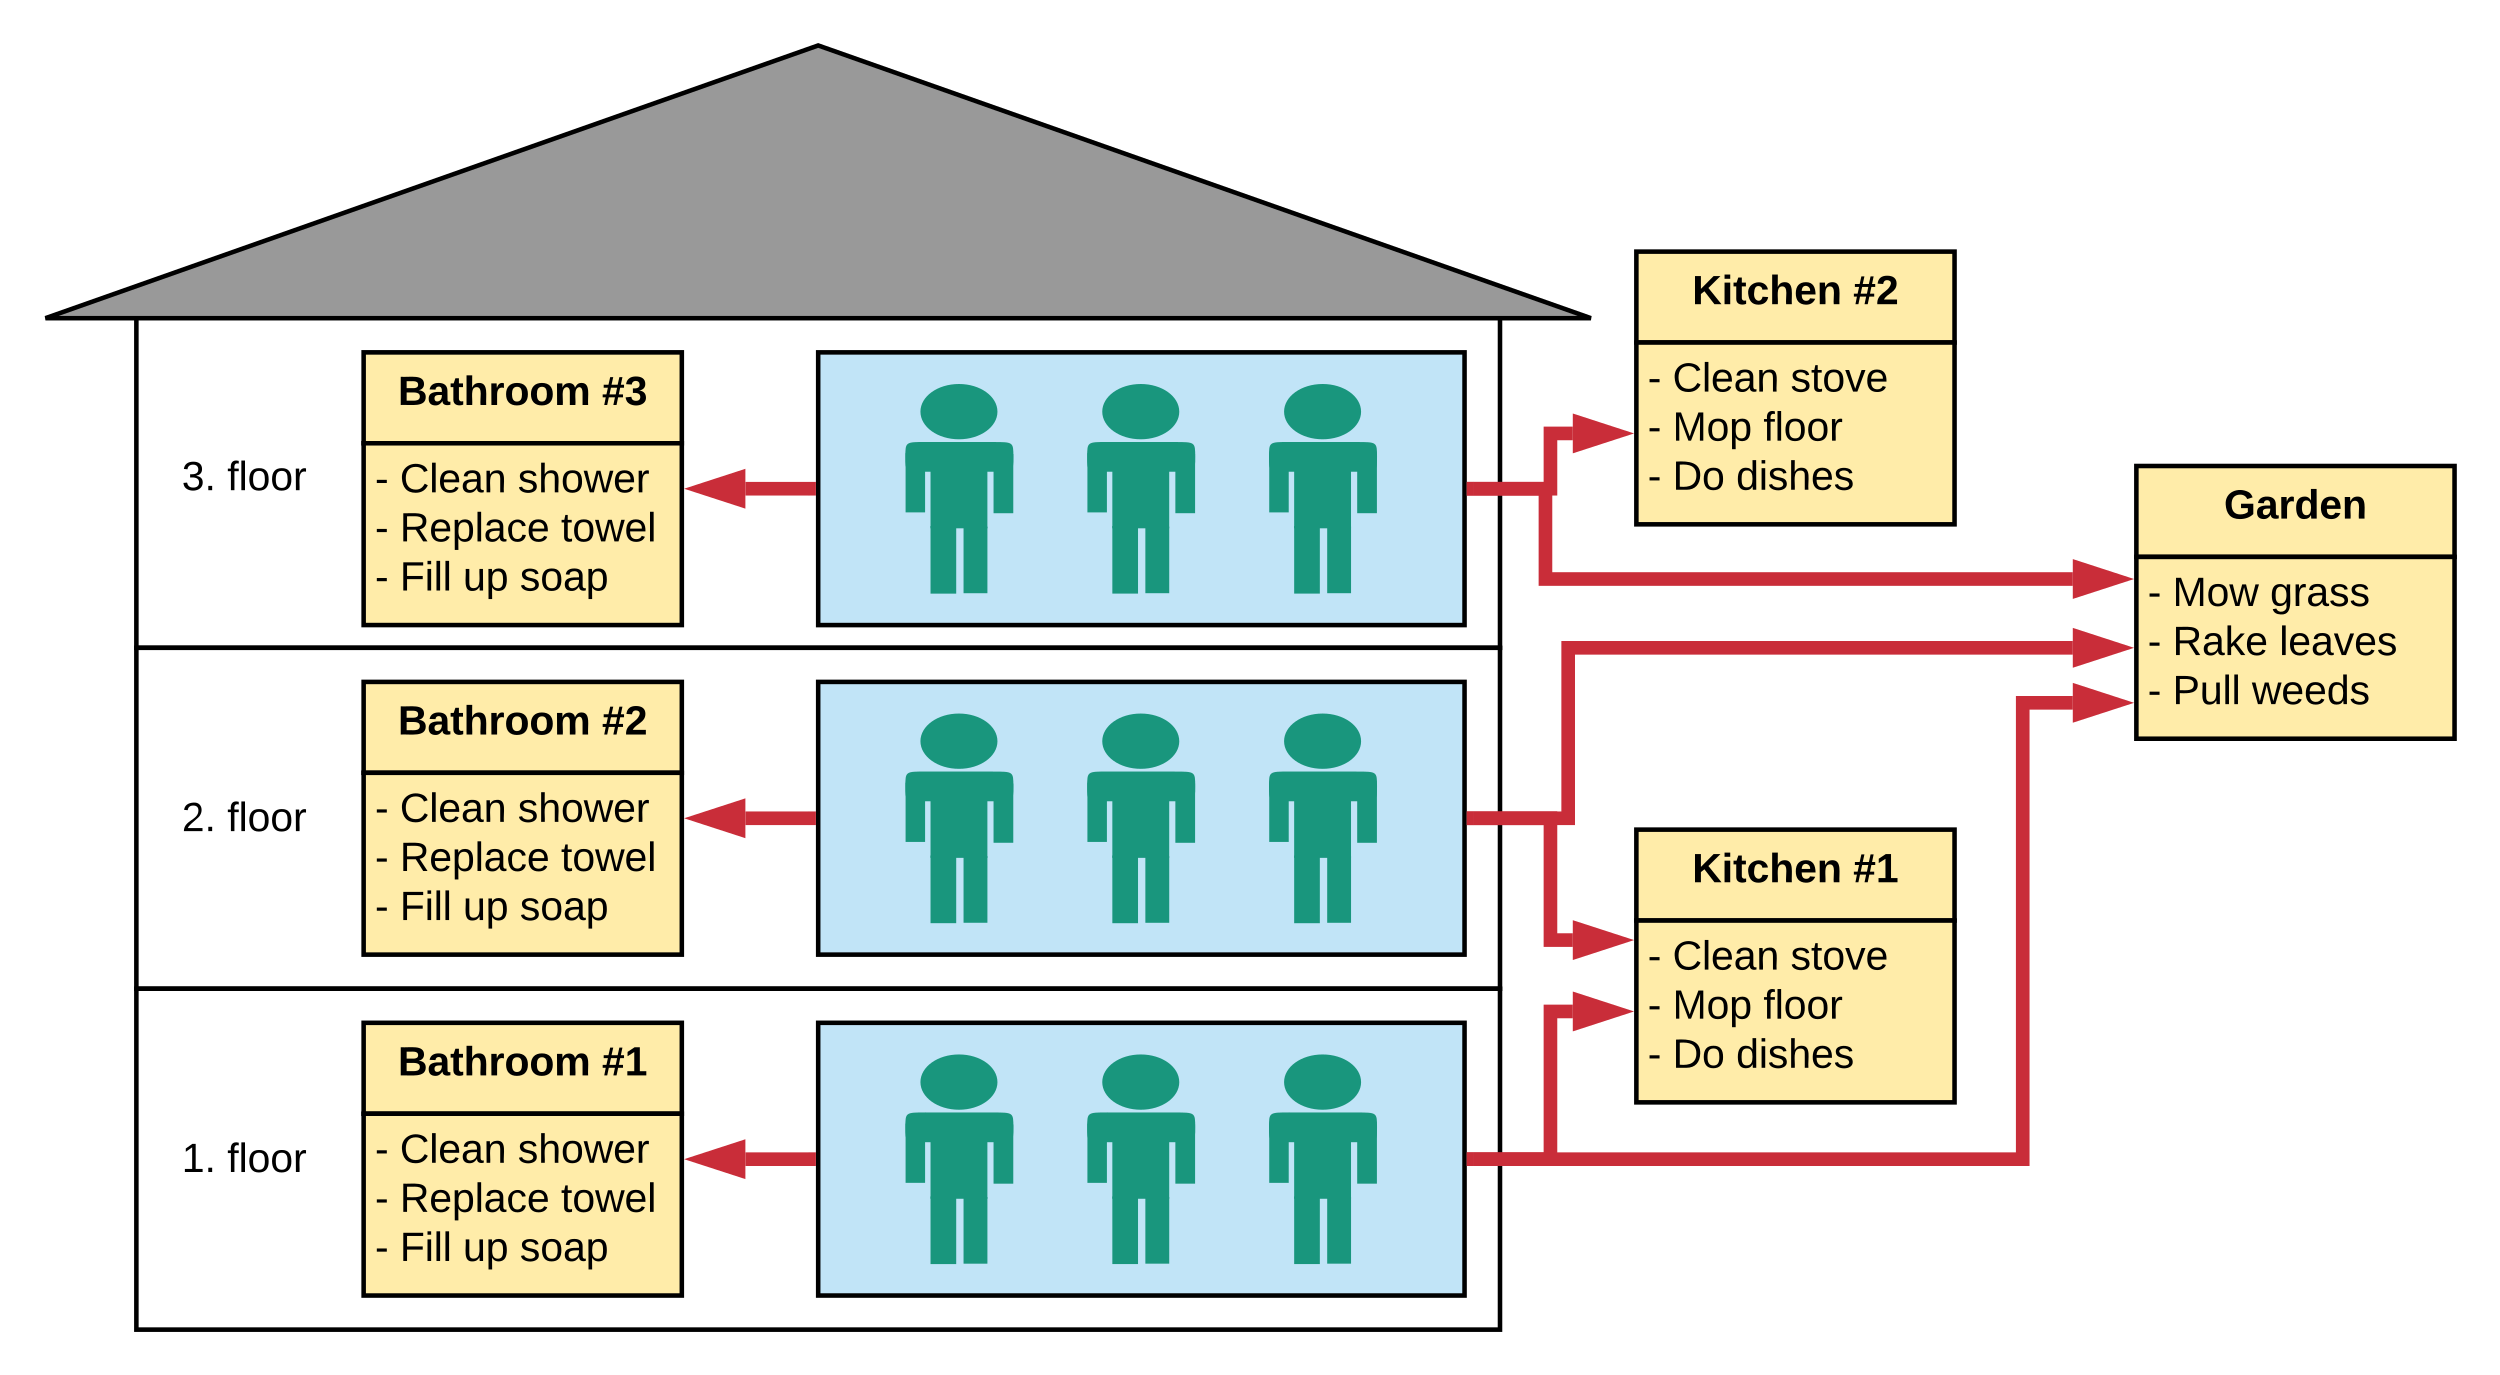 <svg xmlns="http://www.w3.org/2000/svg" xmlns:xlink="http://www.w3.org/1999/xlink" xmlns:lucid="lucid" width="1100" height="605.04"><g transform="translate(-340 -614.961)" lucid:page-tab-id="0_0"><path d="M400 750h600v150H400z" stroke="#000" stroke-width="2" fill="#fff"/><use xlink:href="#a" transform="matrix(1,0,0,1,405,755) translate(0 75.65)"/><use xlink:href="#b" transform="matrix(1,0,0,1,405,755) translate(15 75.65)"/><use xlink:href="#c" transform="matrix(1,0,0,1,405,755) translate(35 75.65)"/><path d="M400 900h600v150H400z" stroke="#000" stroke-width="2" fill="#fff"/><use xlink:href="#a" transform="matrix(1,0,0,1,405,905) translate(0 75.65)"/><use xlink:href="#d" transform="matrix(1,0,0,1,405,905) translate(15 75.65)"/><use xlink:href="#c" transform="matrix(1,0,0,1,405,905) translate(35 75.65)"/><path d="M400 1050h600v150H400z" stroke="#000" stroke-width="2" fill="#fff"/><use xlink:href="#a" transform="matrix(1,0,0,1,405,1055) translate(0 75.65)"/><use xlink:href="#e" transform="matrix(1,0,0,1,405,1055) translate(15 75.65)"/><use xlink:href="#c" transform="matrix(1,0,0,1,405,1055) translate(35 75.65)"/><path d="M360 754.96h680l-340-120z" stroke="#000" stroke-width="2" fill="#999"/><path d="M500 1065h140v40H500z" stroke="#000" stroke-width="2" fill="#ffeca9"/><use xlink:href="#f" transform="matrix(1,0,0,1,505,1070) translate(10.125 18.15)"/><use xlink:href="#g" transform="matrix(1,0,0,1,505,1070) translate(99.875 18.15)"/><path d="M500 1105h140v80H500z" stroke="#000" stroke-width="2" fill="#ffeca9"/><use xlink:href="#h" transform="matrix(1,0,0,1,505,1110) translate(0 16.587)"/><use xlink:href="#i" transform="matrix(1,0,0,1,505,1110) translate(10.95 16.587)"/><use xlink:href="#j" transform="matrix(1,0,0,1,505,1110) translate(62.85 16.587)"/><use xlink:href="#k" transform="matrix(1,0,0,1,505,1110) translate(0 38.188)"/><use xlink:href="#l" transform="matrix(1,0,0,1,505,1110) translate(10.95 38.188)"/><use xlink:href="#m" transform="matrix(1,0,0,1,505,1110) translate(81.85 38.188)"/><use xlink:href="#k" transform="matrix(1,0,0,1,505,1110) translate(0 59.788)"/><use xlink:href="#n" transform="matrix(1,0,0,1,505,1110) translate(10.95 59.788)"/><use xlink:href="#o" transform="matrix(1,0,0,1,505,1110) translate(38.75 59.788)"/><use xlink:href="#p" transform="matrix(1,0,0,1,505,1110) translate(63.75 59.788)"/><path d="M700 770h284.4v120H700z" stroke="#000" stroke-width="2" fill="#c1e4f7"/><path d="M938.88 796.1c0 6.72-7.58 12.15-16.92 12.15-9.4 0-16.97-5.43-16.97-12.16s7.57-12.17 16.96-12.17c9.34 0 16.92 5.44 16.92 12.16zM907.42 809.45h29.4c9.07 0 9.07 0 9.07 6.54s0 6.54-9.07 6.54h-29.4c-9.06 0-9.06 0-9.06-6.55s0-6.55 9.05-6.55z" fill="#19967d"/><path d="M909.43 820.42h25.02v27h-25.02v-27z" fill="#19967d"/><path d="M909.43 846.4h11.3v29.76h-11.3V846.4zM923.96 846.68h10.5v29.3h-10.5v-29.3zM898.46 814.34h8.58v26.07h-8.58v-26.06zM937.16 814.7h8.68v26.08h-8.68V814.7zM858.88 796.1c0 6.72-7.58 12.15-16.92 12.15-9.4 0-16.97-5.43-16.97-12.16s7.57-12.17 16.96-12.17c9.34 0 16.92 5.44 16.92 12.16zM827.42 809.45h29.4c9.07 0 9.07 0 9.07 6.54s0 6.54-9.07 6.54h-29.4c-9.06 0-9.06 0-9.06-6.55s0-6.55 9.05-6.55z" fill="#19967d"/><path d="M829.43 820.42h25.02v27h-25.02v-27z" fill="#19967d"/><path d="M829.43 846.4h11.3v29.76h-11.3V846.4zM843.96 846.68h10.5v29.3h-10.5v-29.3zM818.46 814.34h8.58v26.07h-8.58v-26.06zM857.16 814.7h8.68v26.08h-8.68V814.7zM778.88 796.1c0 6.72-7.58 12.15-16.92 12.15-9.4 0-16.97-5.43-16.97-12.16s7.57-12.17 16.96-12.17c9.34 0 16.92 5.44 16.92 12.16zM747.42 809.45h29.4c9.07 0 9.07 0 9.07 6.54s0 6.54-9.07 6.54h-29.4c-9.06 0-9.06 0-9.06-6.55s0-6.55 9.05-6.55z" fill="#19967d"/><path d="M749.43 820.42h25.02v27h-25.02v-27z" fill="#19967d"/><path d="M749.43 846.4h11.3v29.76h-11.3V846.4zM763.96 846.68h10.5v29.3h-10.5v-29.3zM738.46 814.34h8.58v26.07h-8.58v-26.06zM777.16 814.7h8.68v26.08h-8.68V814.7z" fill="#19967d"/><path d="M700 915h284.4v120H700z" stroke="#000" stroke-width="2" fill="#c1e4f7"/><path d="M938.88 941.1c0 6.72-7.58 12.15-16.92 12.15-9.4 0-16.97-5.43-16.97-12.16s7.57-12.17 16.96-12.17c9.34 0 16.92 5.44 16.92 12.16zM907.42 954.45h29.4c9.07 0 9.07 0 9.07 6.54s0 6.54-9.07 6.54h-29.4c-9.06 0-9.06 0-9.06-6.55s0-6.55 9.05-6.55z" fill="#19967d"/><path d="M909.43 965.42h25.02v27h-25.02v-27z" fill="#19967d"/><path d="M909.43 991.4h11.3v29.76h-11.3V991.4zM923.96 991.68h10.5v29.3h-10.5v-29.3zM898.46 959.34h8.58v26.07h-8.58v-26.06zM937.16 959.7h8.68v26.08h-8.68V959.7zM858.88 941.1c0 6.72-7.58 12.15-16.92 12.15-9.4 0-16.97-5.43-16.97-12.16s7.57-12.17 16.96-12.17c9.34 0 16.92 5.44 16.92 12.16zM827.42 954.45h29.4c9.07 0 9.07 0 9.07 6.54s0 6.54-9.07 6.54h-29.4c-9.06 0-9.06 0-9.06-6.55s0-6.55 9.05-6.55z" fill="#19967d"/><path d="M829.43 965.42h25.02v27h-25.02v-27z" fill="#19967d"/><path d="M829.43 991.4h11.3v29.76h-11.3V991.4zM843.96 991.68h10.5v29.3h-10.5v-29.3zM818.46 959.34h8.58v26.07h-8.58v-26.06zM857.16 959.7h8.68v26.08h-8.68V959.7zM778.88 941.1c0 6.72-7.58 12.15-16.92 12.15-9.4 0-16.97-5.43-16.97-12.16s7.57-12.17 16.96-12.17c9.34 0 16.92 5.44 16.92 12.16zM747.42 954.45h29.4c9.07 0 9.07 0 9.07 6.54s0 6.54-9.07 6.54h-29.4c-9.06 0-9.06 0-9.06-6.55s0-6.55 9.05-6.55z" fill="#19967d"/><path d="M749.43 965.42h25.02v27h-25.02v-27z" fill="#19967d"/><path d="M749.43 991.4h11.3v29.76h-11.3V991.4zM763.96 991.68h10.5v29.3h-10.5v-29.3zM738.46 959.34h8.58v26.07h-8.58v-26.06zM777.16 959.7h8.68v26.08h-8.68V959.7z" fill="#19967d"/><path d="M700 1065h284.4v120H700z" stroke="#000" stroke-width="2" fill="#c1e4f7"/><path d="M938.88 1091.1c0 6.72-7.58 12.15-16.92 12.15-9.4 0-16.97-5.43-16.97-12.16s7.57-12.17 16.96-12.17c9.34 0 16.92 5.43 16.92 12.16zM907.42 1104.45h29.4c9.07 0 9.07 0 9.07 6.54s0 6.54-9.07 6.54h-29.4c-9.06 0-9.06 0-9.06-6.55s0-6.55 9.05-6.55z" fill="#19967d"/><path d="M909.43 1115.42h25.02v27h-25.02v-27z" fill="#19967d"/><path d="M909.43 1141.4h11.3v29.76h-11.3v-29.76zM923.96 1141.68h10.5v29.3h-10.5v-29.3zM898.46 1109.34h8.58v26.07h-8.58v-26.06zM937.16 1109.7h8.68v26.08h-8.68v-26.08zM858.88 1091.1c0 6.72-7.58 12.15-16.92 12.15-9.4 0-16.97-5.43-16.97-12.16s7.57-12.17 16.96-12.17c9.34 0 16.92 5.43 16.92 12.16zM827.42 1104.45h29.4c9.07 0 9.07 0 9.07 6.54s0 6.54-9.07 6.54h-29.4c-9.06 0-9.06 0-9.06-6.55s0-6.55 9.05-6.55z" fill="#19967d"/><path d="M829.43 1115.42h25.02v27h-25.02v-27z" fill="#19967d"/><path d="M829.43 1141.4h11.3v29.76h-11.3v-29.76zM843.96 1141.68h10.5v29.3h-10.5v-29.3zM818.46 1109.34h8.58v26.07h-8.58v-26.06zM857.16 1109.7h8.68v26.08h-8.68v-26.08zM778.88 1091.1c0 6.72-7.58 12.15-16.92 12.15-9.4 0-16.97-5.43-16.97-12.16s7.57-12.17 16.96-12.17c9.34 0 16.92 5.43 16.92 12.16zM747.42 1104.45h29.4c9.07 0 9.07 0 9.07 6.54s0 6.54-9.07 6.54h-29.4c-9.06 0-9.06 0-9.06-6.55s0-6.55 9.05-6.55z" fill="#19967d"/><path d="M749.43 1115.42h25.02v27h-25.02v-27z" fill="#19967d"/><path d="M749.43 1141.4h11.3v29.76h-11.3v-29.76zM763.96 1141.68h10.5v29.3h-10.5v-29.3zM738.46 1109.34h8.58v26.07h-8.58v-26.06zM777.16 1109.7h8.68v26.08h-8.68v-26.08z" fill="#19967d"/><path d="M696 1125h-28.03" stroke="#c92d39" stroke-width="6" fill="none"/><path d="M699 1128h-3.08v-6H699z" fill="#c92d39"/><path d="M650.7 1125l14.27-4.64v9.28z" stroke="#c92d39" stroke-width="6" fill="#c92d39"/><path d="M500 915h140v40H500z" stroke="#000" stroke-width="2" fill="#ffeca9"/><use xlink:href="#f" transform="matrix(1,0,0,1,505,920) translate(10.125 18.15)"/><use xlink:href="#q" transform="matrix(1,0,0,1,505,920) translate(99.875 18.15)"/><path d="M500 955h140v80H500z" stroke="#000" stroke-width="2" fill="#ffeca9"/><use xlink:href="#h" transform="matrix(1,0,0,1,505,960) translate(0 16.587)"/><use xlink:href="#i" transform="matrix(1,0,0,1,505,960) translate(10.95 16.587)"/><use xlink:href="#j" transform="matrix(1,0,0,1,505,960) translate(62.85 16.587)"/><use xlink:href="#k" transform="matrix(1,0,0,1,505,960) translate(0 38.188)"/><use xlink:href="#l" transform="matrix(1,0,0,1,505,960) translate(10.95 38.188)"/><use xlink:href="#m" transform="matrix(1,0,0,1,505,960) translate(81.85 38.188)"/><use xlink:href="#k" transform="matrix(1,0,0,1,505,960) translate(0 59.788)"/><use xlink:href="#n" transform="matrix(1,0,0,1,505,960) translate(10.95 59.788)"/><use xlink:href="#o" transform="matrix(1,0,0,1,505,960) translate(38.75 59.788)"/><use xlink:href="#p" transform="matrix(1,0,0,1,505,960) translate(63.75 59.788)"/><path d="M500 770h140v40H500z" stroke="#000" stroke-width="2" fill="#ffeca9"/><use xlink:href="#f" transform="matrix(1,0,0,1,505,775) translate(10.125 18.15)"/><use xlink:href="#r" transform="matrix(1,0,0,1,505,775) translate(99.875 18.15)"/><path d="M500 810h140v80H500z" stroke="#000" stroke-width="2" fill="#ffeca9"/><use xlink:href="#h" transform="matrix(1,0,0,1,505,815) translate(0 16.587)"/><use xlink:href="#i" transform="matrix(1,0,0,1,505,815) translate(10.95 16.587)"/><use xlink:href="#j" transform="matrix(1,0,0,1,505,815) translate(62.85 16.587)"/><use xlink:href="#k" transform="matrix(1,0,0,1,505,815) translate(0 38.188)"/><use xlink:href="#l" transform="matrix(1,0,0,1,505,815) translate(10.95 38.188)"/><use xlink:href="#m" transform="matrix(1,0,0,1,505,815) translate(81.85 38.188)"/><use xlink:href="#k" transform="matrix(1,0,0,1,505,815) translate(0 59.788)"/><use xlink:href="#n" transform="matrix(1,0,0,1,505,815) translate(10.95 59.788)"/><use xlink:href="#o" transform="matrix(1,0,0,1,505,815) translate(38.75 59.788)"/><use xlink:href="#p" transform="matrix(1,0,0,1,505,815) translate(63.75 59.788)"/><path d="M696 975h-28.03" stroke="#c92d39" stroke-width="6" fill="none"/><path d="M699 978h-3.08v-6H699z" fill="#c92d39"/><path d="M650.7 975l14.27-4.64v9.28z" stroke="#c92d39" stroke-width="6" fill="#c92d39"/><path d="M696 830h-28.03" stroke="#c92d39" stroke-width="6" fill="none"/><path d="M699 833h-3.08v-6H699z" fill="#c92d39"/><path d="M650.7 830l14.27-4.64v9.28z" stroke="#c92d39" stroke-width="6" fill="#c92d39"/><path d="M1060 980h140v40h-140z" stroke="#000" stroke-width="2" fill="#ffeca9"/><g><use xlink:href="#s" transform="matrix(1,0,0,1,1065,985) translate(19.6 18.15)"/><use xlink:href="#g" transform="matrix(1,0,0,1,1065,985) translate(90.4 18.15)"/></g><path d="M1060 1020h140v80h-140z" stroke="#000" stroke-width="2" fill="#ffeca9"/><g><use xlink:href="#h" transform="matrix(1,0,0,1,1065,1025) translate(0 16.587)"/><use xlink:href="#i" transform="matrix(1,0,0,1,1065,1025) translate(10.95 16.587)"/><use xlink:href="#t" transform="matrix(1,0,0,1,1065,1025) translate(62.85 16.587)"/><use xlink:href="#k" transform="matrix(1,0,0,1,1065,1025) translate(0 38.188)"/><use xlink:href="#u" transform="matrix(1,0,0,1,1065,1025) translate(10.95 38.188)"/><use xlink:href="#v" transform="matrix(1,0,0,1,1065,1025) translate(50.9 38.188)"/><use xlink:href="#k" transform="matrix(1,0,0,1,1065,1025) translate(0 59.788)"/><use xlink:href="#w" transform="matrix(1,0,0,1,1065,1025) translate(10.95 59.788)"/><use xlink:href="#x" transform="matrix(1,0,0,1,1065,1025) translate(38.9 59.788)"/></g><path d="M1060 725.67h140v40h-140z" stroke="#000" stroke-width="2" fill="#ffeca9"/><g><use xlink:href="#s" transform="matrix(1,0,0,1,1065,730.669) translate(19.6 18.15)"/><use xlink:href="#q" transform="matrix(1,0,0,1,1065,730.669) translate(90.4 18.15)"/></g><path d="M1060 765.67h140v80h-140z" stroke="#000" stroke-width="2" fill="#ffeca9"/><g><use xlink:href="#h" transform="matrix(1,0,0,1,1065,770.669) translate(0 16.587)"/><use xlink:href="#i" transform="matrix(1,0,0,1,1065,770.669) translate(10.95 16.587)"/><use xlink:href="#t" transform="matrix(1,0,0,1,1065,770.669) translate(62.85 16.587)"/><use xlink:href="#k" transform="matrix(1,0,0,1,1065,770.669) translate(0 38.188)"/><use xlink:href="#u" transform="matrix(1,0,0,1,1065,770.669) translate(10.95 38.188)"/><use xlink:href="#v" transform="matrix(1,0,0,1,1065,770.669) translate(50.9 38.188)"/><use xlink:href="#k" transform="matrix(1,0,0,1,1065,770.669) translate(0 59.788)"/><use xlink:href="#w" transform="matrix(1,0,0,1,1065,770.669) translate(10.95 59.788)"/><use xlink:href="#x" transform="matrix(1,0,0,1,1065,770.669) translate(38.9 59.788)"/></g><path d="M988.4 830h33.8v-24.33h9.83" stroke="#c92d39" stroke-width="6" fill="none"/><path d="M988.47 833h-3.07v-6h3.07z" fill="#c92d39"/><path d="M1049.3 805.67l-14.27 4.63v-9.27z" stroke="#c92d39" stroke-width="6" fill="#c92d39"/><path d="M988.4 1125h33.8v-65h9.83" stroke="#c92d39" stroke-width="6" fill="none"/><path d="M988.47 1128h-3.07v-6h3.07z" fill="#c92d39"/><path d="M1049.3 1060l-14.27 4.64v-9.28z" stroke="#c92d39" stroke-width="6" fill="#c92d39"/><path d="M988.4 975h33.8v53.6h9.83" stroke="#c92d39" stroke-width="6" fill="none"/><path d="M988.47 978h-3.07v-6h3.07z" fill="#c92d39"/><path d="M1049.3 1028.6l-14.27 4.64v-9.27z" stroke="#c92d39" stroke-width="6" fill="#c92d39"/><path d="M1280 820h140v40h-140z" stroke="#000" stroke-width="2" fill="#ffeca9"/><g><use xlink:href="#y" transform="matrix(1,0,0,1,1285,825) translate(33.55 18.15)"/></g><path d="M1280 860h140v80h-140z" stroke="#000" stroke-width="2" fill="#ffeca9"/><g><use xlink:href="#h" transform="matrix(1,0,0,1,1285,865) translate(0 16.587)"/><use xlink:href="#z" transform="matrix(1,0,0,1,1285,865) translate(10.95 16.587)"/><use xlink:href="#A" transform="matrix(1,0,0,1,1285,865) translate(53.85 16.587)"/><use xlink:href="#k" transform="matrix(1,0,0,1,1285,865) translate(0 38.188)"/><use xlink:href="#B" transform="matrix(1,0,0,1,1285,865) translate(10.95 38.188)"/><use xlink:href="#C" transform="matrix(1,0,0,1,1285,865) translate(57.9 38.188)"/><use xlink:href="#k" transform="matrix(1,0,0,1,1285,865) translate(0 59.788)"/><use xlink:href="#D" transform="matrix(1,0,0,1,1285,865) translate(10.95 59.788)"/><use xlink:href="#E" transform="matrix(1,0,0,1,1285,865) translate(45.85 59.788)"/></g><path d="M988.4 830h31.6v39.73h232.03" stroke="#c92d39" stroke-width="6" fill="none"/><path d="M988.47 833h-3.07v-6h3.07z" fill="#c92d39"/><path d="M1269.3 869.73l-14.27 4.63v-9.27z" stroke="#c92d39" stroke-width="6" fill="#c92d39"/><path d="M988.4 975h41.6v-75h222.03" stroke="#c92d39" stroke-width="6" fill="none"/><path d="M988.47 978h-3.07v-6h3.07z" fill="#c92d39"/><path d="M1269.3 900l-14.27 4.64v-9.28z" stroke="#c92d39" stroke-width="6" fill="#c92d39"/><path d="M988.4 1125H1230V924.2h22.03" stroke="#c92d39" stroke-width="6" fill="none"/><path d="M988.47 1128h-3.07v-6h3.07z" fill="#c92d39"/><path d="M1269.3 924.2l-14.27 4.63v-9.27z" stroke="#c92d39" stroke-width="6" fill="#c92d39"/><defs><path d="M126-127c33 6 58 20 58 59 0 88-139 92-164 29-3-8-5-16-6-25l32-3c6 27 21 44 54 44 32 0 52-15 52-46 0-38-36-46-79-43v-28c39 1 72-4 72-42 0-27-17-43-46-43-28 0-47 15-49 41l-32-3c6-42 35-63 81-64 48-1 79 21 79 65 0 36-21 52-52 59" id="F"/><path d="M33 0v-38h34V0H33" id="G"/><g id="b"><use transform="matrix(0.05,0,0,0.05,0,0)" xlink:href="#F"/><use transform="matrix(0.05,0,0,0.05,10,0)" xlink:href="#G"/></g><path d="M101-234c-31-9-42 10-38 44h38v23H63V0H32v-167H5v-23h27c-7-52 17-82 69-68v24" id="H"/><path d="M24 0v-261h32V0H24" id="I"/><path d="M100-194c62-1 85 37 85 99 1 63-27 99-86 99S16-35 15-95c0-66 28-99 85-99zM99-20c44 1 53-31 53-75 0-43-8-75-51-75s-53 32-53 75 10 74 51 75" id="J"/><path d="M114-163C36-179 61-72 57 0H25l-1-190h30c1 12-1 29 2 39 6-27 23-49 58-41v29" id="K"/><g id="c"><use transform="matrix(0.05,0,0,0.05,0,0)" xlink:href="#H"/><use transform="matrix(0.05,0,0,0.05,5,0)" xlink:href="#I"/><use transform="matrix(0.05,0,0,0.05,8.95,0)" xlink:href="#J"/><use transform="matrix(0.05,0,0,0.05,18.95,0)" xlink:href="#J"/><use transform="matrix(0.05,0,0,0.05,28.95,0)" xlink:href="#K"/></g><path d="M101-251c82-7 93 87 43 132L82-64C71-53 59-42 53-27h129V0H18c2-99 128-94 128-182 0-28-16-43-45-43s-46 15-49 41l-32-3c6-41 34-60 81-64" id="L"/><g id="d"><use transform="matrix(0.05,0,0,0.05,0,0)" xlink:href="#L"/><use transform="matrix(0.05,0,0,0.05,10,0)" xlink:href="#G"/></g><path d="M27 0v-27h64v-190l-56 39v-29l58-41h29v221h61V0H27" id="M"/><g id="e"><use transform="matrix(0.05,0,0,0.05,0,0)" xlink:href="#M"/><use transform="matrix(0.05,0,0,0.05,10,0)" xlink:href="#G"/></g><path d="M182-130c37 4 62 22 62 59C244 23 116-4 24 0v-248c84 5 203-23 205 63 0 31-19 50-47 55zM76-148c40-3 101 13 101-30 0-44-60-28-101-31v61zm0 110c48-3 116 14 116-37 0-48-69-32-116-35v72" id="N"/><path d="M133-34C117-15 103 5 69 4 32 3 11-16 11-54c-1-60 55-63 116-61 1-26-3-47-28-47-18 1-26 9-28 27l-52-2c7-38 36-58 82-57s74 22 75 68l1 82c-1 14 12 18 25 15v27c-30 8-71 5-69-32zm-48 3c29 0 43-24 42-57-32 0-66-3-65 30 0 17 8 27 23 27" id="O"/><path d="M115-3C79 11 28 4 28-45v-112H4v-33h27l15-45h31v45h36v33H77v99c-1 23 16 31 38 25v30" id="P"/><path d="M114-157C55-157 80-60 75 0H25v-261h50l-1 109c12-26 28-41 61-42 86-1 58 113 63 194h-50c-7-57 23-157-34-157" id="Q"/><path d="M135-150c-39-12-60 13-60 57V0H25l-1-190h47c2 13-1 29 3 40 6-28 27-53 61-41v41" id="R"/><path d="M110-194c64 0 96 36 96 99 0 64-35 99-97 99-61 0-95-36-95-99 0-62 34-99 96-99zm-1 164c35 0 45-28 45-65 0-40-10-65-43-65-34 0-45 26-45 65 0 36 10 65 43 65" id="S"/><path d="M220-157c-53 9-28 100-34 157h-49v-107c1-27-5-49-29-50C55-147 81-57 75 0H25l-1-190h47c2 12-1 28 3 38 10-53 101-56 108 0 13-22 24-43 59-42 82 1 51 116 57 194h-49v-107c-1-25-5-48-29-50" id="T"/><g id="f"><use transform="matrix(0.05,0,0,0.05,0,0)" xlink:href="#N"/><use transform="matrix(0.05,0,0,0.05,12.95,0)" xlink:href="#O"/><use transform="matrix(0.05,0,0,0.05,22.95,0)" xlink:href="#P"/><use transform="matrix(0.05,0,0,0.05,28.9,0)" xlink:href="#Q"/><use transform="matrix(0.05,0,0,0.05,39.85,0)" xlink:href="#R"/><use transform="matrix(0.05,0,0,0.05,46.85,0)" xlink:href="#S"/><use transform="matrix(0.05,0,0,0.05,57.8,0)" xlink:href="#S"/><use transform="matrix(0.05,0,0,0.05,68.75,0)" xlink:href="#T"/></g><path d="M160-152l-12 59h37v26h-43L128 0h-28l14-67H60L46 0H20l13-67H6v-26h33l13-59H15v-26h42l15-67h27l-15 67h54l15-67h27l-14 67h28v26h-34zm-81 0L66-93h55l12-59H79" id="U"/><path d="M23 0v-37h61v-169l-59 37v-38l62-41h46v211h57V0H23" id="V"/><g id="g"><use transform="matrix(0.05,0,0,0.05,0,0)" xlink:href="#U"/><use transform="matrix(0.05,0,0,0.05,10,0)" xlink:href="#V"/></g><path d="M16-82v-28h88v28H16" id="W"/><use transform="matrix(0.05,0,0,0.05,0,0)" xlink:href="#W" id="h"/><path d="M212-179c-10-28-35-45-73-45-59 0-87 40-87 99 0 60 29 101 89 101 43 0 62-24 78-52l27 14C228-24 195 4 139 4 59 4 22-46 18-125c-6-104 99-153 187-111 19 9 31 26 39 46" id="X"/><path d="M100-194c63 0 86 42 84 106H49c0 40 14 67 53 68 26 1 43-12 49-29l28 8c-11 28-37 45-77 45C44 4 14-33 15-96c1-61 26-98 85-98zm52 81c6-60-76-77-97-28-3 7-6 17-6 28h103" id="Y"/><path d="M141-36C126-15 110 5 73 4 37 3 15-17 15-53c-1-64 63-63 125-63 3-35-9-54-41-54-24 1-41 7-42 31l-33-3c5-37 33-52 76-52 45 0 72 20 72 64v82c-1 20 7 32 28 27v20c-31 9-61-2-59-35zM48-53c0 20 12 33 32 33 41-3 63-29 60-74-43 2-92-5-92 41" id="Z"/><path d="M117-194c89-4 53 116 60 194h-32v-121c0-31-8-49-39-48C34-167 62-67 57 0H25l-1-190h30c1 10-1 24 2 32 11-22 29-35 61-36" id="aa"/><g id="i"><use transform="matrix(0.05,0,0,0.05,0,0)" xlink:href="#X"/><use transform="matrix(0.05,0,0,0.05,12.95,0)" xlink:href="#I"/><use transform="matrix(0.05,0,0,0.05,16.9,0)" xlink:href="#Y"/><use transform="matrix(0.05,0,0,0.05,26.9,0)" xlink:href="#Z"/><use transform="matrix(0.05,0,0,0.05,36.9,0)" xlink:href="#aa"/></g><path d="M135-143c-3-34-86-38-87 0 15 53 115 12 119 90S17 21 10-45l28-5c4 36 97 45 98 0-10-56-113-15-118-90-4-57 82-63 122-42 12 7 21 19 24 35" id="ab"/><path d="M106-169C34-169 62-67 57 0H25v-261h32l-1 103c12-21 28-36 61-36 89 0 53 116 60 194h-32v-121c2-32-8-49-39-48" id="ac"/><path d="M206 0h-36l-40-164L89 0H53L-1-190h32L70-26l43-164h34l41 164 42-164h31" id="ad"/><g id="j"><use transform="matrix(0.05,0,0,0.05,0,0)" xlink:href="#ab"/><use transform="matrix(0.05,0,0,0.05,9,0)" xlink:href="#ac"/><use transform="matrix(0.05,0,0,0.05,19,0)" xlink:href="#J"/><use transform="matrix(0.05,0,0,0.05,29,0)" xlink:href="#ad"/><use transform="matrix(0.05,0,0,0.05,41.95,0)" xlink:href="#Y"/><use transform="matrix(0.05,0,0,0.05,51.95,0)" xlink:href="#K"/></g><use transform="matrix(0.05,0,0,0.05,0,0)" xlink:href="#W" id="k"/><path d="M233-177c-1 41-23 64-60 70L243 0h-38l-65-103H63V0H30v-248c88 3 205-21 203 71zM63-129c60-2 137 13 137-47 0-61-80-42-137-45v92" id="ae"/><path d="M115-194c55 1 70 41 70 98S169 2 115 4C84 4 66-9 55-30l1 105H24l-1-265h31l2 30c10-21 28-34 59-34zm-8 174c40 0 45-34 45-75s-6-73-45-74c-42 0-51 32-51 76 0 43 10 73 51 73" id="af"/><path d="M96-169c-40 0-48 33-48 73s9 75 48 75c24 0 41-14 43-38l32 2c-6 37-31 61-74 61-59 0-76-41-82-99-10-93 101-131 147-64 4 7 5 14 7 22l-32 3c-4-21-16-35-41-35" id="ag"/><g id="l"><use transform="matrix(0.05,0,0,0.05,0,0)" xlink:href="#ae"/><use transform="matrix(0.05,0,0,0.05,12.95,0)" xlink:href="#Y"/><use transform="matrix(0.05,0,0,0.05,22.95,0)" xlink:href="#af"/><use transform="matrix(0.05,0,0,0.05,32.95,0)" xlink:href="#I"/><use transform="matrix(0.05,0,0,0.05,36.9,0)" xlink:href="#Z"/><use transform="matrix(0.05,0,0,0.05,46.9,0)" xlink:href="#ag"/><use transform="matrix(0.05,0,0,0.05,55.9,0)" xlink:href="#Y"/></g><path d="M59-47c-2 24 18 29 38 22v24C64 9 27 4 27-40v-127H5v-23h24l9-43h21v43h35v23H59v120" id="ah"/><g id="m"><use transform="matrix(0.05,0,0,0.05,0,0)" xlink:href="#ah"/><use transform="matrix(0.05,0,0,0.05,5,0)" xlink:href="#J"/><use transform="matrix(0.05,0,0,0.05,15,0)" xlink:href="#ad"/><use transform="matrix(0.05,0,0,0.05,27.95,0)" xlink:href="#Y"/><use transform="matrix(0.05,0,0,0.05,37.95,0)" xlink:href="#I"/></g><path d="M63-220v92h138v28H63V0H30v-248h175v28H63" id="ai"/><path d="M24-231v-30h32v30H24zM24 0v-190h32V0H24" id="aj"/><g id="n"><use transform="matrix(0.05,0,0,0.05,0,0)" xlink:href="#ai"/><use transform="matrix(0.05,0,0,0.05,10.95,0)" xlink:href="#aj"/><use transform="matrix(0.05,0,0,0.05,14.9,0)" xlink:href="#I"/><use transform="matrix(0.05,0,0,0.05,18.85,0)" xlink:href="#I"/></g><path d="M84 4C-5 8 30-112 23-190h32v120c0 31 7 50 39 49 72-2 45-101 50-169h31l1 190h-30c-1-10 1-25-2-33-11 22-28 36-60 37" id="ak"/><g id="o"><use transform="matrix(0.05,0,0,0.05,0,0)" xlink:href="#ak"/><use transform="matrix(0.05,0,0,0.05,10,0)" xlink:href="#af"/></g><g id="p"><use transform="matrix(0.05,0,0,0.05,0,0)" xlink:href="#ab"/><use transform="matrix(0.05,0,0,0.05,9,0)" xlink:href="#J"/><use transform="matrix(0.05,0,0,0.05,19,0)" xlink:href="#Z"/><use transform="matrix(0.05,0,0,0.05,29,0)" xlink:href="#af"/></g><path d="M182-182c0 78-84 86-111 141h115V0H12c-6-101 99-100 120-180 1-22-12-31-33-32-23 0-32 14-35 34l-49-3c5-45 32-70 84-70 51 0 83 22 83 69" id="al"/><g id="q"><use transform="matrix(0.05,0,0,0.05,0,0)" xlink:href="#U"/><use transform="matrix(0.05,0,0,0.05,10,0)" xlink:href="#al"/></g><path d="M128-127c34 4 56 21 59 58 7 91-148 94-172 28-4-9-6-17-7-26l51-5c1 24 16 35 40 36 23 0 39-12 38-36-1-31-31-36-65-34v-40c32 2 59-3 59-33 0-20-13-33-34-33s-33 13-35 32l-50-3c6-44 37-68 86-68 50 0 83 20 83 66 0 35-22 52-53 58" id="am"/><g id="r"><use transform="matrix(0.05,0,0,0.05,0,0)" xlink:href="#U"/><use transform="matrix(0.05,0,0,0.05,10,0)" xlink:href="#am"/></g><path d="M195 0l-88-114-31 24V0H24v-248h52v113l112-113h60L142-143 257 0h-62" id="an"/><path d="M25-224v-37h50v37H25zM25 0v-190h50V0H25" id="ao"/><path d="M190-63c-7 42-38 67-86 67-59 0-84-38-90-98-12-110 154-137 174-36l-49 2c-2-19-15-32-35-32-30 0-35 28-38 64-6 74 65 87 74 30" id="ap"/><path d="M185-48c-13 30-37 53-82 52C43 2 14-33 14-96s30-98 90-98c62 0 83 45 84 108H66c0 31 8 55 39 56 18 0 30-7 34-22zm-45-69c5-46-57-63-70-21-2 6-4 13-4 21h74" id="aq"/><path d="M135-194c87-1 58 113 63 194h-50c-7-57 23-157-34-157-59 0-34 97-39 157H25l-1-190h47c2 12-1 28 3 38 12-26 28-41 61-42" id="ar"/><g id="s"><use transform="matrix(0.05,0,0,0.05,0,0)" xlink:href="#an"/><use transform="matrix(0.05,0,0,0.05,12.95,0)" xlink:href="#ao"/><use transform="matrix(0.05,0,0,0.05,17.95,0)" xlink:href="#P"/><use transform="matrix(0.05,0,0,0.05,23.9,0)" xlink:href="#ap"/><use transform="matrix(0.05,0,0,0.05,33.9,0)" xlink:href="#Q"/><use transform="matrix(0.05,0,0,0.05,44.85,0)" xlink:href="#aq"/><use transform="matrix(0.05,0,0,0.05,54.85,0)" xlink:href="#ar"/></g><path d="M108 0H70L1-190h34L89-25l56-165h34" id="as"/><g id="t"><use transform="matrix(0.05,0,0,0.05,0,0)" xlink:href="#ab"/><use transform="matrix(0.05,0,0,0.05,9,0)" xlink:href="#ah"/><use transform="matrix(0.05,0,0,0.05,14,0)" xlink:href="#J"/><use transform="matrix(0.05,0,0,0.05,24,0)" xlink:href="#as"/><use transform="matrix(0.05,0,0,0.05,33,0)" xlink:href="#Y"/></g><path d="M240 0l2-218c-23 76-54 145-80 218h-23L58-218 59 0H30v-248h44l77 211c21-75 51-140 76-211h43V0h-30" id="at"/><g id="u"><use transform="matrix(0.05,0,0,0.05,0,0)" xlink:href="#at"/><use transform="matrix(0.05,0,0,0.05,14.95,0)" xlink:href="#J"/><use transform="matrix(0.05,0,0,0.05,24.95,0)" xlink:href="#af"/></g><g id="v"><use transform="matrix(0.05,0,0,0.05,0,0)" xlink:href="#H"/><use transform="matrix(0.05,0,0,0.05,5,0)" xlink:href="#I"/><use transform="matrix(0.05,0,0,0.05,8.95,0)" xlink:href="#J"/><use transform="matrix(0.05,0,0,0.05,18.95,0)" xlink:href="#J"/><use transform="matrix(0.05,0,0,0.05,28.95,0)" xlink:href="#K"/></g><path d="M30-248c118-7 216 8 213 122C240-48 200 0 122 0H30v-248zM63-27c89 8 146-16 146-99s-60-101-146-95v194" id="au"/><g id="w"><use transform="matrix(0.05,0,0,0.05,0,0)" xlink:href="#au"/><use transform="matrix(0.05,0,0,0.05,12.95,0)" xlink:href="#J"/></g><path d="M85-194c31 0 48 13 60 33l-1-100h32l1 261h-30c-2-10 0-23-3-31C134-8 116 4 85 4 32 4 16-35 15-94c0-66 23-100 70-100zm9 24c-40 0-46 34-46 75 0 40 6 74 45 74 42 0 51-32 51-76 0-42-9-74-50-73" id="av"/><g id="x"><use transform="matrix(0.05,0,0,0.05,0,0)" xlink:href="#av"/><use transform="matrix(0.05,0,0,0.05,10,0)" xlink:href="#aj"/><use transform="matrix(0.05,0,0,0.05,13.95,0)" xlink:href="#ab"/><use transform="matrix(0.05,0,0,0.05,22.95,0)" xlink:href="#ac"/><use transform="matrix(0.05,0,0,0.05,32.95,0)" xlink:href="#Y"/><use transform="matrix(0.05,0,0,0.05,42.95,0)" xlink:href="#ab"/></g><path d="M67-125c0 54 23 88 75 88 28 0 53-7 68-21v-34h-60v-39h108v91C232-14 192 4 140 4 58 4 20-42 15-125 8-236 126-280 215-234c19 10 29 26 37 47l-47 15c-11-23-29-39-63-39-53 1-75 33-75 86" id="aw"/><path d="M88-194c31-1 46 15 58 34l-1-101h50l1 261h-48c-2-10 0-23-3-31C134-8 116 4 84 4 32 4 16-41 15-95c0-56 19-97 73-99zm17 164c33 0 40-30 41-66 1-37-9-64-41-64s-38 30-39 65c0 43 13 65 39 65" id="ax"/><g id="y"><use transform="matrix(0.05,0,0,0.05,0,0)" xlink:href="#aw"/><use transform="matrix(0.05,0,0,0.05,14,0)" xlink:href="#O"/><use transform="matrix(0.05,0,0,0.05,24,0)" xlink:href="#R"/><use transform="matrix(0.05,0,0,0.05,31,0)" xlink:href="#ax"/><use transform="matrix(0.05,0,0,0.05,41.95,0)" xlink:href="#aq"/><use transform="matrix(0.05,0,0,0.05,51.95,0)" xlink:href="#ar"/></g><g id="z"><use transform="matrix(0.05,0,0,0.05,0,0)" xlink:href="#at"/><use transform="matrix(0.05,0,0,0.05,14.95,0)" xlink:href="#J"/><use transform="matrix(0.05,0,0,0.05,24.95,0)" xlink:href="#ad"/></g><path d="M177-190C167-65 218 103 67 71c-23-6-38-20-44-43l32-5c15 47 100 32 89-28v-30C133-14 115 1 83 1 29 1 15-40 15-95c0-56 16-97 71-98 29-1 48 16 59 35 1-10 0-23 2-32h30zM94-22c36 0 50-32 50-73 0-42-14-75-50-75-39 0-46 34-46 75s6 73 46 73" id="ay"/><g id="A"><use transform="matrix(0.05,0,0,0.05,0,0)" xlink:href="#ay"/><use transform="matrix(0.05,0,0,0.05,10,0)" xlink:href="#K"/><use transform="matrix(0.05,0,0,0.05,15.95,0)" xlink:href="#Z"/><use transform="matrix(0.05,0,0,0.05,25.95,0)" xlink:href="#ab"/><use transform="matrix(0.05,0,0,0.05,34.95,0)" xlink:href="#ab"/></g><path d="M143 0L79-87 56-68V0H24v-261h32v163l83-92h37l-77 82L181 0h-38" id="az"/><g id="B"><use transform="matrix(0.05,0,0,0.05,0,0)" xlink:href="#ae"/><use transform="matrix(0.05,0,0,0.05,12.95,0)" xlink:href="#Z"/><use transform="matrix(0.05,0,0,0.05,22.95,0)" xlink:href="#az"/><use transform="matrix(0.05,0,0,0.05,31.95,0)" xlink:href="#Y"/></g><g id="C"><use transform="matrix(0.05,0,0,0.05,0,0)" xlink:href="#I"/><use transform="matrix(0.05,0,0,0.05,3.95,0)" xlink:href="#Y"/><use transform="matrix(0.05,0,0,0.05,13.95,0)" xlink:href="#Z"/><use transform="matrix(0.05,0,0,0.05,23.95,0)" xlink:href="#as"/><use transform="matrix(0.05,0,0,0.05,32.95,0)" xlink:href="#Y"/><use transform="matrix(0.05,0,0,0.05,42.95,0)" xlink:href="#ab"/></g><path d="M30-248c87 1 191-15 191 75 0 78-77 80-158 76V0H30v-248zm33 125c57 0 124 11 124-50 0-59-68-47-124-48v98" id="aA"/><g id="D"><use transform="matrix(0.05,0,0,0.05,0,0)" xlink:href="#aA"/><use transform="matrix(0.05,0,0,0.05,12,0)" xlink:href="#ak"/><use transform="matrix(0.05,0,0,0.05,22,0)" xlink:href="#I"/><use transform="matrix(0.05,0,0,0.05,25.95,0)" xlink:href="#I"/></g><g id="E"><use transform="matrix(0.05,0,0,0.05,0,0)" xlink:href="#ad"/><use transform="matrix(0.05,0,0,0.05,12.95,0)" xlink:href="#Y"/><use transform="matrix(0.05,0,0,0.05,22.95,0)" xlink:href="#Y"/><use transform="matrix(0.05,0,0,0.05,32.95,0)" xlink:href="#av"/><use transform="matrix(0.05,0,0,0.05,42.95,0)" xlink:href="#ab"/></g></defs></g></svg>